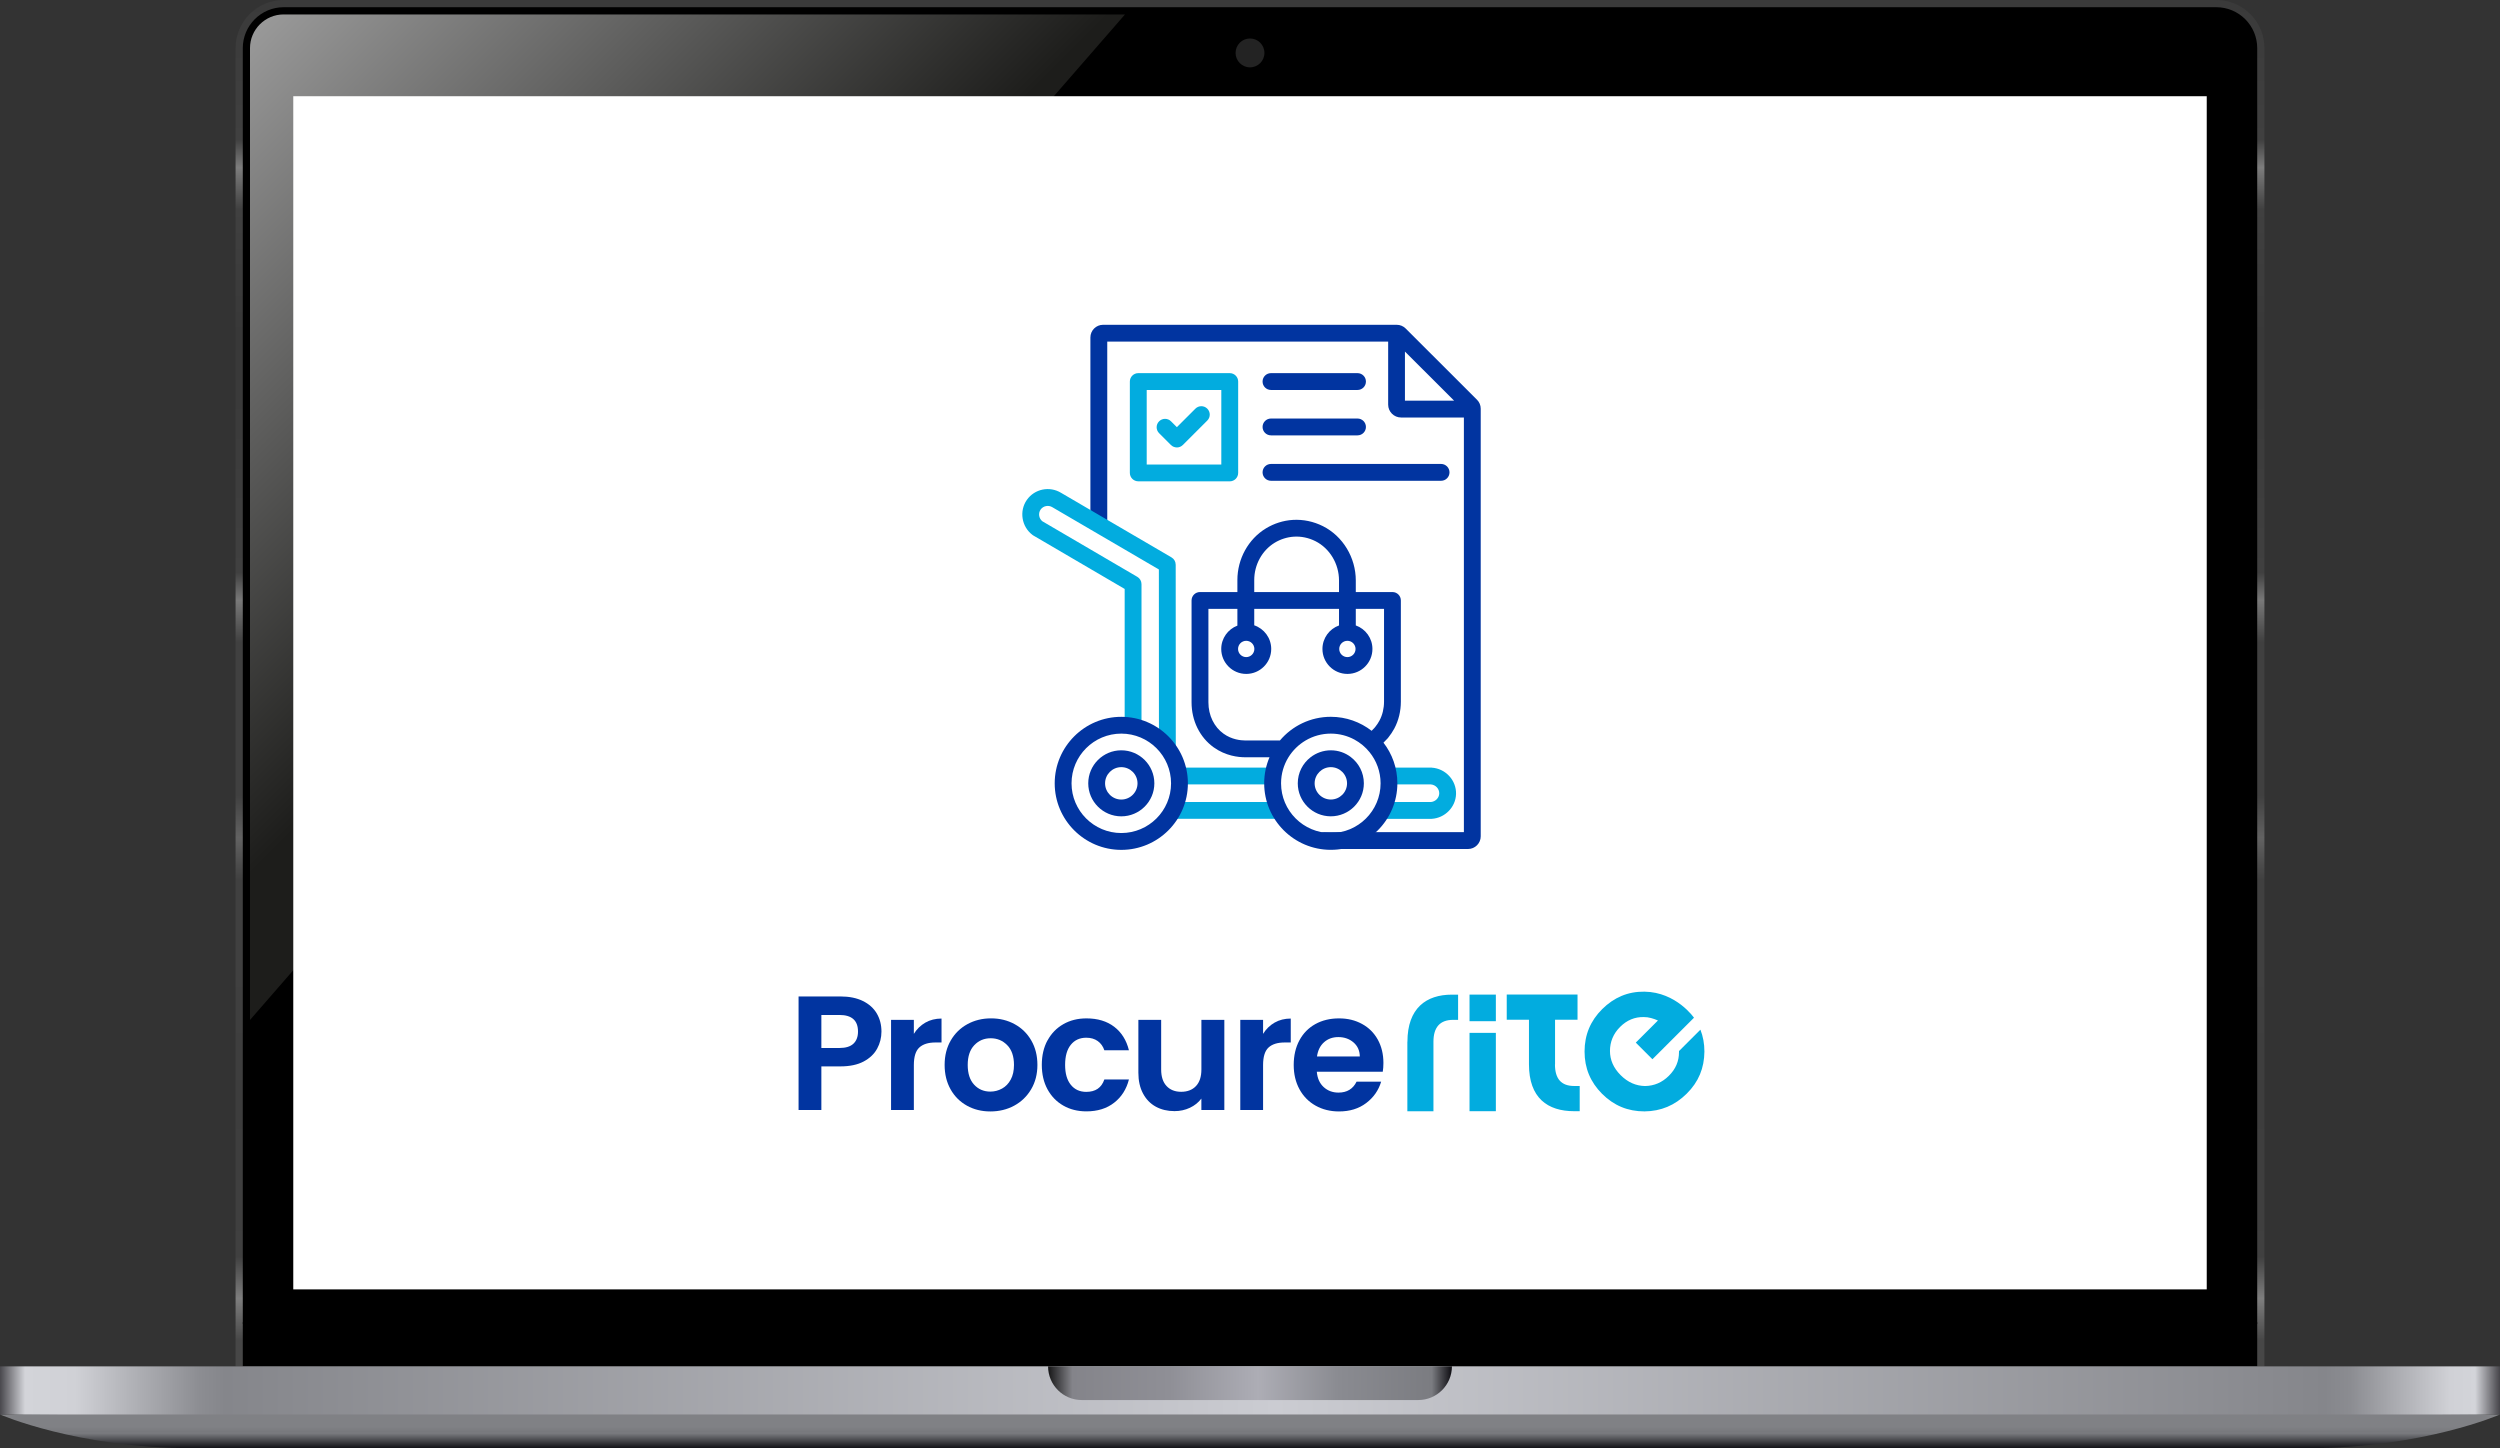 <svg xmlns="http://www.w3.org/2000/svg" width="839" height="486" viewBox="0 0 839 486" fill="none"><rect x="0" y="0" width="839" height="486" fill="#333333" stroke="none"/><g clip-path="url(#clip0_2322_5498)"><path d="M839 474.698C839 474.698 813.185 486 774.462 486C735.738 486 103.262 486 64.538 486C25.815 486 0 474.698 0 474.698L419.5 471.469L839 474.698Z" fill="url(#paint0_linear_2322_5498)"></path><path d="M95.195 0H743.807C752.713 0 759.941 7.233 759.941 16.146V458.552H79.061V16.146C79.061 7.233 86.289 0 95.195 0Z" fill="url(#paint1_linear_2322_5498)"></path><path d="M81.481 458.551V16.146C81.481 8.574 87.628 2.422 95.195 2.422H743.806C751.374 2.422 757.521 8.574 757.521 16.146V458.551H81.481Z" fill="black"></path><path d="M839 458.552H0V474.698H839V458.552Z" fill="url(#paint2_linear_2322_5498)"></path><path d="M351.734 458.552H487.265C487.265 464.784 482.199 469.854 475.971 469.854H363.029C356.801 469.854 351.734 464.784 351.734 458.552Z" fill="url(#paint3_linear_2322_5498)"></path><path d="M757.521 444.02H81.481" stroke="black" stroke-width="0.5" stroke-miterlimit="10"></path><path d="M377.55 4.844L83.9 342.299V16.146C83.9 9.914 88.967 4.844 95.195 4.844H377.55Z" fill="url(#paint4_linear_2322_5498)"></path><path d="M740.58 32.292H98.422V432.718H740.58V32.292Z" fill="white"></path><g clip-path="url(#clip1_2322_5498)"><path d="M294.366 351.927C293.398 353.712 291.89 355.146 289.832 356.243C287.774 357.332 285.175 357.881 282.044 357.881H275.649V372.509H268V334.408H282.044C284.995 334.408 287.512 334.916 289.586 335.94C291.66 336.955 293.218 338.364 294.259 340.141C295.3 341.927 295.817 343.941 295.817 346.202C295.817 348.241 295.333 350.15 294.366 351.935V351.927ZM286.413 350.264C287.43 349.298 287.946 347.946 287.946 346.194C287.946 342.484 285.872 340.624 281.716 340.624H275.649V351.706H281.716C283.831 351.706 285.397 351.223 286.413 350.256V350.264Z" fill="#0134A0"></path><path d="M310.541 343.196C312.123 342.287 313.935 341.828 315.977 341.828V349.855H313.952C311.55 349.855 309.738 350.42 308.516 351.55C307.295 352.68 306.688 354.646 306.688 357.447V372.517H299.039V342.271H306.688V346.964C307.672 345.367 308.959 344.105 310.541 343.196Z" fill="#0134A0"></path><path d="M324.503 371.059C322.174 369.765 320.338 367.939 319.01 365.572C317.682 363.205 317.018 360.477 317.018 357.381C317.018 354.286 317.698 351.558 319.067 349.191C320.436 346.824 322.297 344.998 324.667 343.704C327.036 342.41 329.676 341.763 332.586 341.763C335.496 341.763 338.145 342.41 340.506 343.704C342.875 344.998 344.744 346.824 346.105 349.191C347.474 351.558 348.155 354.286 348.155 357.381C348.155 360.477 347.45 363.205 346.048 365.572C344.646 367.939 342.752 369.765 340.366 371.059C337.981 372.353 335.308 373 332.365 373C329.422 373 326.831 372.353 324.494 371.059H324.503ZM336.275 365.334C337.497 364.662 338.472 363.655 339.202 362.304C339.932 360.961 340.292 359.323 340.292 357.39C340.292 354.515 339.538 352.304 338.022 350.756C336.513 349.208 334.66 348.438 332.471 348.438C330.282 348.438 328.454 349.208 326.978 350.756C325.503 352.304 324.765 354.515 324.765 357.39C324.765 360.264 325.486 362.476 326.921 364.024C328.356 365.572 330.176 366.341 332.357 366.341C333.742 366.341 335.046 366.006 336.267 365.334H336.275Z" fill="#0134A0"></path><path d="M351.549 349.175C352.82 346.824 354.591 345.006 356.854 343.712C359.108 342.418 361.699 341.771 364.609 341.771C368.364 341.771 371.463 342.705 373.922 344.58C376.382 346.456 378.03 349.085 378.866 352.467H370.618C370.184 351.157 369.446 350.133 368.405 349.38C367.364 348.634 366.085 348.258 364.552 348.258C362.363 348.258 360.633 349.052 359.362 350.633C358.083 352.214 357.452 354.466 357.452 357.373C357.452 360.281 358.091 362.476 359.362 364.056C360.633 365.637 362.371 366.432 364.552 366.432C367.651 366.432 369.667 365.047 370.618 362.279H378.866C378.03 365.555 376.374 368.16 373.89 370.084C371.414 372.017 368.315 372.975 364.601 372.975C361.682 372.975 359.1 372.328 356.845 371.034C354.583 369.74 352.82 367.922 351.541 365.572C350.262 363.221 349.631 360.486 349.631 357.357C349.631 354.228 350.27 351.485 351.541 349.142L351.549 349.175Z" fill="#0134A0"></path><path d="M410.887 342.263V372.509H403.18V368.684C402.197 369.994 400.91 371.026 399.327 371.772C397.745 372.517 396.023 372.894 394.162 372.894C391.793 372.894 389.702 372.394 387.882 371.395C386.062 370.396 384.628 368.921 383.595 366.972C382.554 365.023 382.037 362.705 382.037 360.011V342.271H389.686V358.921C389.686 361.321 390.285 363.172 391.49 364.466C392.695 365.76 394.335 366.407 396.409 366.407C398.483 366.407 400.18 365.76 401.385 364.466C402.59 363.172 403.189 361.329 403.189 358.921V342.271H410.895L410.887 342.263Z" fill="#0134A0"></path><path d="M427.742 343.196C429.325 342.287 431.136 341.828 433.178 341.828V349.855H431.153C428.751 349.855 426.939 350.42 425.717 351.55C424.496 352.68 423.889 354.646 423.889 357.447V372.517H416.24V342.271H423.889V346.964C424.873 345.367 426.16 344.105 427.742 343.196Z" fill="#0134A0"></path><path d="M464.053 359.683H441.925C442.106 361.87 442.876 363.581 444.221 364.818C445.566 366.055 447.23 366.677 449.197 366.677C452.042 366.677 454.059 365.457 455.264 363.016H463.512C462.634 365.932 460.962 368.323 458.486 370.191C456.01 372.066 452.969 373 449.361 373C446.443 373 443.836 372.353 441.524 371.059C439.212 369.765 437.408 367.939 436.113 365.572C434.818 363.205 434.17 360.477 434.17 357.381C434.17 354.286 434.809 351.501 436.08 349.142C437.351 346.775 439.138 344.957 441.434 343.679C443.729 342.41 446.369 341.771 449.353 341.771C452.337 341.771 454.805 342.394 457.084 343.63C459.363 344.867 461.126 346.628 462.388 348.897C463.643 351.173 464.274 353.786 464.274 356.726C464.274 357.816 464.2 358.798 464.053 359.675V359.683ZM456.354 354.548C456.322 352.582 455.608 351.01 454.223 349.822C452.837 348.643 451.14 348.045 449.14 348.045C447.246 348.045 445.647 348.618 444.36 349.765C443.065 350.911 442.278 352.5 441.983 354.539H456.354V354.548Z" fill="#0134A0"></path><path d="M493.173 342.705V333.794H502.011V342.705H493.173ZM472.309 349.601V372.943H481.064V349.601C481.064 344.728 483.278 342.262 487.68 342.262H489.336V333.802H487.229C478.67 333.802 472.333 338.315 472.333 349.609H472.309V349.601ZM521.875 357.226V342.23H529.418V333.769H505.659V342.23H513.12V357.193C513.12 368.487 519.375 372.918 528.295 372.918H530.147V364.458H528.295C523.974 364.458 521.843 362.074 521.843 357.201L521.867 357.226H521.875ZM570.68 345.539L563.473 352.738V353.098C563.473 356.096 562.383 358.757 560.079 361.026C557.808 363.295 555.144 364.417 552.086 364.474C549.028 364.417 546.306 363.237 543.896 360.829C541.486 358.422 540.305 355.702 540.305 352.705C540.305 349.707 541.395 346.931 543.699 344.638C545.97 342.369 548.634 341.247 551.692 341.329C553.234 341.304 554.972 341.837 556.406 342.475L548.971 349.904L554.554 355.481L568.499 341.55C568.499 341.55 562.58 332.95 551.889 332.803C546.306 332.721 541.625 334.769 537.698 338.659C533.771 342.557 531.779 347.291 531.779 352.893C531.779 358.495 533.746 363.147 537.641 367.07C541.592 371.018 546.282 372.984 551.889 372.984C557.415 372.926 562.096 370.969 566.08 367.013C570.065 363.065 571.942 358.438 572 352.918C572 350.256 571.549 347.815 570.655 345.547L570.68 345.522V345.539ZM493.173 346.628V372.91H502.011V346.628H493.173Z" fill="#02ACDF"></path><path d="M495.675 134.152L471.744 110.245C470.941 109.442 469.875 109 468.736 109H370.192C367.848 109 365.938 110.908 365.938 113.251V175.119C365.938 176.675 367.2 177.944 368.766 177.944C370.332 177.944 371.594 176.683 371.594 175.119V114.643H465.866V135.79C465.866 138.173 467.809 140.114 470.195 140.114H491.281V279.272H444.461C442.903 279.272 441.632 280.534 441.632 282.098C441.632 283.662 442.895 284.924 444.461 284.924H492.675C495.019 284.924 496.929 283.015 496.929 280.673V137.158C496.929 136.019 496.487 134.954 495.683 134.152H495.675ZM471.498 117.985L488.002 134.471H471.498V117.985Z" fill="#0134A0"></path><path d="M394.557 189.492C394.557 188.485 394.024 187.56 393.155 187.06L356.115 165.405C352.254 163.038 347.212 164.062 344.613 167.764C341.982 171.507 342.842 176.79 346.523 179.533C346.605 179.599 346.696 179.656 346.786 179.713L377.439 197.65V243.424C379.415 243.539 381.317 243.94 383.088 244.596V196.028C383.088 195.029 382.555 194.095 381.694 193.596L349.803 174.93C348.63 173.972 348.368 172.244 349.237 170.999C350.106 169.762 351.869 169.418 353.172 170.221C353.197 170.229 353.221 170.246 353.238 170.262L388.917 191.114L388.941 248.003C391.45 250.132 393.409 252.876 394.598 256.013L394.565 189.501L394.557 189.492Z" fill="#02ACDF"></path><path d="M395.828 263.244H427.105C427.105 263.122 427.105 263.007 427.105 262.884C427.105 261.049 427.359 259.28 427.835 257.601H395.115C395.591 259.28 395.845 261.058 395.845 262.884C395.845 263.007 395.845 263.122 395.845 263.244H395.828Z" fill="#02ACDF"></path><path d="M394.803 269.141C394.106 271.197 393.073 273.097 391.777 274.784H431.145C429.85 273.097 428.817 271.197 428.12 269.141H394.803Z" fill="#02ACDF"></path><path d="M480.499 257.61C480.442 257.61 480.384 257.61 480.319 257.61H465.414C465.89 259.289 466.144 261.066 466.144 262.892C466.144 263.015 466.144 263.13 466.144 263.253H480.22C481.819 263.392 483.065 264.743 483.008 266.308C482.959 267.79 481.737 269.027 480.22 269.158H465.119C464.422 271.213 463.389 273.114 462.086 274.801H480.319C480.376 274.801 480.434 274.801 480.491 274.801C484.918 274.53 488.509 270.886 488.648 266.504C488.804 261.893 485.139 257.913 480.491 257.626L480.499 257.61Z" fill="#02ACDF"></path><path d="M455.577 130.876H426.547C424.989 130.876 423.719 129.615 423.719 128.05C423.719 126.486 424.981 125.225 426.547 125.225H455.577C457.135 125.225 458.406 126.486 458.406 128.05C458.406 129.615 457.143 130.876 455.577 130.876Z" fill="#0134A0"></path><path d="M455.577 146.109H426.547C424.989 146.109 423.719 144.848 423.719 143.284C423.719 141.72 424.981 140.458 426.547 140.458H455.577C457.135 140.458 458.406 141.72 458.406 143.284C458.406 144.848 457.143 146.109 455.577 146.109Z" fill="#0134A0"></path><path d="M483.624 161.351H426.547C424.989 161.351 423.719 160.09 423.719 158.526C423.719 156.961 424.981 155.7 426.547 155.7H483.624C485.181 155.7 486.452 156.961 486.452 158.526C486.452 160.09 485.189 161.351 483.624 161.351Z" fill="#0134A0"></path><path d="M455.004 209.91V194.816C455.004 187.117 450.675 179.959 443.985 176.585C440.829 174.996 437.328 174.267 433.852 174.48C430.688 174.677 427.564 175.668 424.818 177.346C418.923 180.934 415.267 187.568 415.267 194.66V209.96C412.102 211.155 409.848 214.218 409.848 217.789C409.848 222.408 413.611 226.168 418.234 226.168C422.858 226.168 426.621 222.408 426.621 217.789C426.621 214.112 424.227 210.975 420.924 209.853V194.652C420.924 189.517 423.547 184.734 427.769 182.154C429.737 180.958 431.967 180.246 434.221 180.107C436.689 179.951 439.189 180.475 441.452 181.614C446.264 184.038 449.372 189.214 449.372 194.808V209.902C446.133 211.065 443.813 214.161 443.813 217.789C443.813 222.408 447.576 226.168 452.2 226.168C456.824 226.168 460.587 222.408 460.587 217.789C460.587 214.161 458.267 211.065 455.028 209.902L455.004 209.91ZM418.226 220.525C416.718 220.525 415.488 219.296 415.488 217.789C415.488 216.282 416.718 215.054 418.226 215.054C419.735 215.054 420.965 216.282 420.965 217.789C420.965 219.296 419.735 220.525 418.226 220.525ZM452.184 220.525C450.675 220.525 449.445 219.296 449.445 217.789C449.445 216.282 450.675 215.054 452.184 215.054C453.692 215.054 454.922 216.282 454.922 217.789C454.922 219.296 453.692 220.525 452.184 220.525Z" fill="#0134A0"></path><path d="M412.7 161.531H382.006C380.448 161.531 379.178 160.27 379.178 158.706V128.05C379.178 126.494 380.44 125.225 382.006 125.225H412.7C414.258 125.225 415.529 126.486 415.529 128.05V158.714C415.529 160.27 414.266 161.54 412.7 161.54V161.531ZM384.835 155.888H409.872V130.876H384.835V155.888Z" fill="#02ACDF"></path><path d="M394.958 150.164C394.212 150.164 393.491 149.869 392.958 149.336L388.998 145.38C387.891 144.275 387.891 142.489 388.998 141.392C390.105 140.286 391.892 140.286 392.991 141.392L394.958 143.358L401.172 137.149C402.279 136.044 404.066 136.044 405.165 137.149C406.272 138.255 406.272 140.041 405.165 141.138L396.95 149.345C396.417 149.877 395.704 150.172 394.95 150.172L394.958 150.164Z" fill="#02ACDF"></path><path d="M395.106 257.601H394.59V256.012C394.787 256.528 394.959 257.069 395.106 257.601Z" fill="white"></path><path d="M376.307 285.218C363.985 285.218 353.959 275.202 353.959 262.892C353.959 250.582 363.985 240.566 376.307 240.566C388.629 240.566 398.656 250.582 398.656 262.892C398.656 275.202 388.629 285.218 376.307 285.218ZM376.307 246.201C367.101 246.201 359.608 253.686 359.608 262.884C359.608 272.081 367.101 279.567 376.307 279.567C385.514 279.567 393.007 272.081 393.007 262.884C393.007 253.686 385.514 246.201 376.307 246.201Z" fill="#0134A0"></path><path d="M376.307 273.965C370.191 273.965 365.215 268.994 365.215 262.884C365.215 256.774 370.191 251.803 376.307 251.803C382.423 251.803 387.399 256.774 387.399 262.884C387.399 268.994 382.423 273.965 376.307 273.965ZM376.307 257.454C373.307 257.454 370.863 259.895 370.863 262.892C370.863 265.89 373.307 268.33 376.307 268.33C379.308 268.33 381.751 265.89 381.751 262.892C381.751 259.895 379.308 257.454 376.307 257.454Z" fill="#0134A0"></path><path d="M465.481 248.035C465.637 247.855 465.801 247.667 465.948 247.478C466.694 246.553 467.358 245.554 467.924 244.505C469.367 241.819 470.129 238.69 470.129 235.455V201.516C470.129 199.951 468.867 198.69 467.301 198.69H402.715C401.157 198.69 399.887 199.951 399.887 201.516V235.709C399.887 238.748 400.567 241.721 401.838 244.292C403.141 246.938 404.994 249.133 407.314 250.804C411.348 253.703 415.627 254.137 417.841 254.137H426.047C424.9 256.823 424.26 259.78 424.26 262.876C424.26 275.186 434.287 285.202 446.609 285.202C458.931 285.202 468.957 275.186 468.957 262.876C468.957 257.741 467.219 253.015 464.292 249.239C464.702 248.854 465.088 248.453 465.465 248.027L465.481 248.035ZM463.325 262.884C463.325 272.082 455.832 279.567 446.625 279.567C437.418 279.567 429.925 272.082 429.925 262.884C429.925 259.682 430.835 256.684 432.401 254.145C433.836 251.827 435.82 249.886 438.164 248.502C440.649 247.036 443.542 246.201 446.617 246.201C449.486 246.201 452.192 246.93 454.553 248.207C456.504 249.264 458.234 250.705 459.619 252.425C461.939 255.292 463.325 258.928 463.325 262.892V262.884ZM464.481 235.455C464.481 237.757 463.948 239.968 462.948 241.835C462.554 242.573 462.079 243.277 461.554 243.932C461.439 244.071 461.333 244.202 461.218 244.333C460.939 244.661 460.636 244.964 460.316 245.259C456.529 242.319 451.774 240.558 446.617 240.558C439.771 240.558 433.639 243.645 429.54 248.502H417.882C416.357 248.486 413.389 248.216 410.626 246.225C409.052 245.103 407.806 243.605 406.913 241.794C406.019 239.984 405.544 237.88 405.544 235.709V204.333H464.481V235.455Z" fill="#0134A0"></path><path d="M453.348 254.08C451.479 252.646 449.151 251.803 446.625 251.803C444.1 251.803 441.706 252.679 439.821 254.145C437.214 256.168 435.533 259.33 435.533 262.884C435.533 268.994 440.51 273.957 446.617 273.957C452.725 273.957 457.71 268.986 457.71 262.884C457.71 259.297 455.996 256.103 453.34 254.08H453.348ZM446.625 268.322C443.625 268.322 441.19 265.882 441.19 262.892C441.19 259.903 443.633 257.454 446.625 257.454C449.618 257.454 452.069 259.895 452.069 262.892C452.069 265.89 449.626 268.322 446.625 268.322Z" fill="#0134A0"></path></g><path d="M419.501 22.605C422.174 22.605 424.341 20.436 424.341 17.761C424.341 15.086 422.174 12.917 419.501 12.917C416.827 12.917 414.66 15.086 414.66 17.761C414.66 20.436 416.827 22.605 419.501 22.605Z" fill="#232323"></path></g><defs><linearGradient id="paint0_linear_2322_5498" x1="419.5" y1="474.714" x2="419.5" y2="486.291" gradientUnits="userSpaceOnUse"><stop offset="0.36" stop-color="#808185"></stop><stop offset="0.5" stop-color="#78797D"></stop><stop offset="0.54" stop-color="#7A7B7F"></stop><stop offset="1" stop-color="#0D0C11"></stop></linearGradient><linearGradient id="paint1_linear_2322_5498" x1="419.501" y1="0" x2="419.501" y2="468.562" gradientUnits="userSpaceOnUse"><stop stop-color="#3A3A3A"></stop><stop offset="0.1" stop-color="#404040"></stop><stop offset="0.12" stop-color="#7D7D7D"></stop><stop offset="0.15" stop-color="#404040"></stop><stop offset="0.24" stop-color="#383838"></stop><stop offset="0.41" stop-color="#404040"></stop><stop offset="0.43" stop-color="#797979"></stop><stop offset="0.46" stop-color="#404040"></stop><stop offset="0.57" stop-color="#404040"></stop><stop offset="0.6" stop-color="#626262"></stop><stop offset="0.63" stop-color="#404040"></stop><stop offset="0.69" stop-color="#404040"></stop><stop offset="0.79" stop-color="#3D3D3D"></stop><stop offset="0.9" stop-color="#404040"></stop><stop offset="0.93" stop-color="#7E7E7E"></stop><stop offset="0.96" stop-color="#474747"></stop></linearGradient><linearGradient id="paint2_linear_2322_5498" x1="0" y1="466.625" x2="839" y2="466.625" gradientUnits="userSpaceOnUse"><stop stop-color="#49484D"></stop><stop offset="0.01" stop-color="#D3D4D9"></stop><stop offset="0.03" stop-color="#D0D1D6"></stop><stop offset="0.08" stop-color="#8C8D92"></stop><stop offset="0.09" stop-color="#85868B"></stop><stop offset="0.51" stop-color="#CBCCD2"></stop><stop offset="0.93" stop-color="#85868B"></stop><stop offset="0.94" stop-color="#8B8C91"></stop><stop offset="0.98" stop-color="#D0D1D6"></stop><stop offset="0.99" stop-color="#D3D4D9"></stop><stop offset="1" stop-color="#454449"></stop></linearGradient><linearGradient id="paint3_linear_2322_5498" x1="351.734" y1="464.203" x2="487.265" y2="464.203" gradientUnits="userSpaceOnUse"><stop stop-color="#161617"></stop><stop offset="0.06" stop-color="#84848A"></stop><stop offset="0.3" stop-color="#8F8F96"></stop><stop offset="0.52" stop-color="#ADADB5"></stop><stop offset="0.72" stop-color="#8A8B91"></stop><stop offset="0.95" stop-color="#7B7C81"></stop><stop offset="1" stop-color="#0D0C11"></stop></linearGradient><linearGradient id="paint4_linear_2322_5498" x1="70.331" y1="13.062" x2="217.374" y2="160" gradientUnits="userSpaceOnUse"><stop stop-color="#9E9E9E"></stop><stop offset="1" stop-color="#1D1D1B"></stop></linearGradient><clipPath id="clip0_2322_5498"><rect width="839" height="486" fill="white"></rect></clipPath><clipPath id="clip1_2322_5498"><rect width="304" height="264" fill="white" transform="translate(268 109)"></rect></clipPath></defs></svg>
